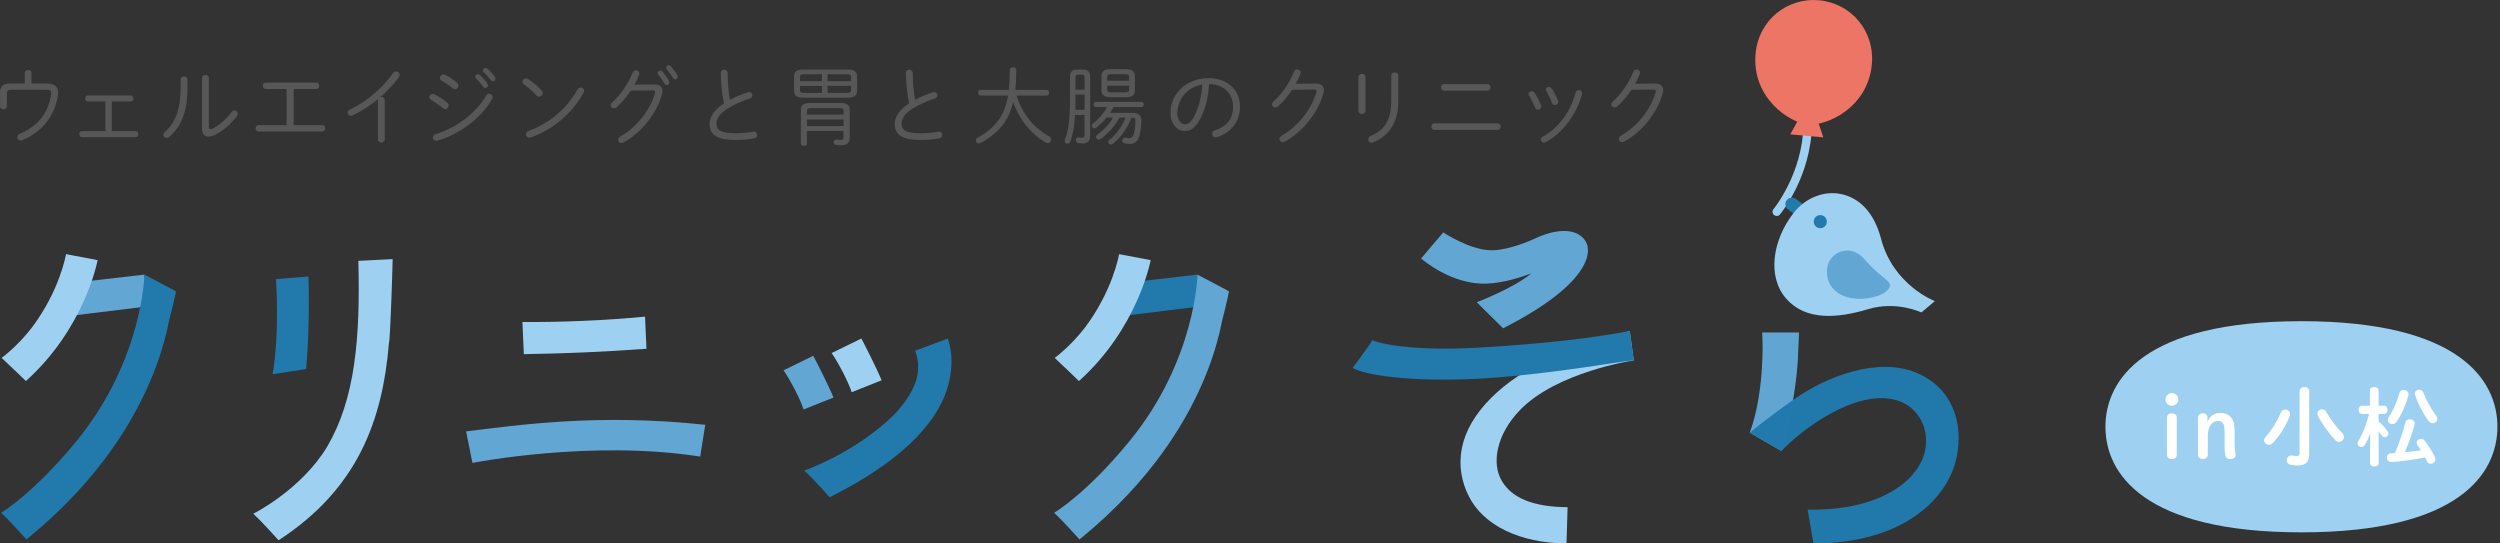<?xml version="1.0" encoding="UTF-8"?><svg id="_レイヤー_1" xmlns="http://www.w3.org/2000/svg" width="368" height="80" viewBox="0 0 368 80"><rect x="0" y="0" width="368" height="80" fill="#333333" stroke="none"/><defs><style>.cls-1{fill:#9ed1f1;}.cls-2{fill:#ec7566;}.cls-3{fill:#fff;}.cls-4{fill:#2179ac;}.cls-5{fill:#575757;}.cls-6{fill:#62a6d4;}.cls-7{opacity:.99;}</style></defs><path class="cls-1" d="M367.62,62.82c0,6.82-5.55,15.54-28.85,15.54s-28.85-8.72-28.85-15.54,5.55-15.54,28.85-15.54,28.85,8.72,28.85,15.54Z"/><polygon class="cls-6" points="9.57 41.77 21.26 40.42 21.8 45.09 9.72 46.57 9.57 41.77"/><path class="cls-4" d="M45.06,54.32l-4.93.76c1.06-6.23.5-13.93.49-14l4.78-.38c.03.31.23,7.59-.34,13.63Z"/><path class="cls-1" d="M77.11,52.13l-.21-4.73c6.01.03,12.03-.22,18.05-.79l.21,4.73c-6.06.44-12.08.71-18.05.79Z"/><path class="cls-6" d="M69.54,68.14l-.93-4.64c7.68-.93,19.45-2.67,35.2-.97l-.74,4.68c-15.99-2.51-33.35.9-33.53.93Z"/><path class="cls-6" d="M118.29,60.28c-.47-1.47-1.9-4.24-2.95-5.77l4.37-2.14c.25.45,2.29,4.42,2.98,6.15l-4.4,1.75Z"/><path class="cls-1" d="M125.37,57.74c-.47-1.47-1.9-4.24-2.95-5.77l4.37-2.14c.25.45,2.29,4.42,2.98,6.15l-4.4,1.75Z"/><path class="cls-6" d="M221.26,48.33l-3.88-3.84c3.43-1.35,6.61-3,8.02-4.25-1.3.5-3.99,1.42-6.61,1.51-5.12.18-9.43-3.54-9.6-3.71l3.26-3.83s3.79,2.55,6.99,2.63c1.81.04,4.38-.75,6.6-1.77,3.18-1.47,6.12-1.51,7.34.41,1.12,1.75.33,6.52-12.12,12.84Z"/><path class="cls-1" d="M240.5,53.05c-.11,0-11.37,1.7-16.78,7.33-3.48,3.62-4.18,7.85-2.65,10.42s4.7,3.82,9.68,3.86l-.16,5.34c-6.87-.06-12.22-2.66-14.38-6.95-2.21-4.39-1.62-9.6,3.29-14.48,4.56-4.53,10.92-7.28,20.4-9.84l.59,4.32Z"/><path class="cls-4" d="M139.52,49.84l-4.82,1.79c.03.06.88,1.97.16,4.33-.42,1.38-1.37,3.12-3.3,5.13-5.77,5.63-13.16,8.18-13.16,8.18,1.45,1.35,3.73,3.93,3.73,3.93,0,0,0,0,0,0h0c9.93-4.99,15.64-10.46,17.35-16.16,1.14-3.81.29-6.47.04-7.19Z"/><path class="cls-1" d="M9.72,37.41c-.01.07-.91,5.37-5.08,10.88-2.16,2.78-4.4,4.39-4.4,4.39,1.45,1.35,3.57,3.41,3.57,3.41,8.56-7.68,10.48-17.39,10.56-17.8l-4.65-.88Z"/><path class="cls-4" d="M22.79,54.43c1.09-2.85,1.74-5.34,2.11-7.29.75-2.87,1-4.24,1-4.24l-.47-.28s0,0,0,0l-4.17-2.19s-.23,12.58-10.02,24.52C4.84,72.74.16,75.48.16,75.48c1.45,1.35,3.73,3.93,3.73,3.93,10.82-8.8,16.2-17.95,18.88-24.93h0s.01-.03.02-.05Z"/><path class="cls-1" d="M57.3,50.28c.08-1.01.14-2.02.18-3.05.2-4.2.32-9.09.32-9.09l-5.05.26c.3,11.53-.5,20.29-4.53,27.25-3.82,6.43-10.93,9.97-10.93,9.97,1.33,1.24,3.36,3.52,3.68,3.87l.03.05s0,0,0,0c0,0,0,0,0,0,0,0,0-.01,0-.01,11.71-7.59,15.31-17.76,16.24-28.92,0-.04,0-.06.01-.1,0-.08.01-.16.02-.24Z"/><g class="cls-7"><path class="cls-6" d="M262.22,66.39l-4.66-2.7c2.05-5.48,1.99-13.01,1.82-14.75h5.44c-.18,3.05-.04,4.54-.76,9.19-.73,4.64-1.83,8.26-1.83,8.26Z"/></g><g class="cls-7"><path class="cls-4" d="M262.22,66.39c2.9-3.09,10.91-9.2,16.93-7.48,3.29.94,4.91,4.28,4.21,7.47-.93,4.26-6.47,8.85-17.28,8.63l.86,4.98c13.18,0,19.73-6.56,21.04-12.52,1.19-5.43-.8-10.54-5.97-12.64-5.63-2.29-13.16.57-17.89,3.93-3.96,2.76-6.55,4.92-6.55,4.92l4.66,2.7Z"/></g><path class="cls-1" d="M261.54,31.79c-.14,0-.28-.05-.4-.14-.26-.22-.3-.61-.08-.87.04-.05,4.29-5.22,4.42-12.48,0-.34.31-.6.63-.61.34,0,.61.29.61.63-.14,7.71-4.53,13.02-4.71,13.25-.12.15-.3.22-.47.22Z"/><path class="cls-2" d="M258.42,7.88c-.59,6.51,4.98,10.19,7.69,10.44s8.84-2.38,9.43-8.89c.44-4.86-3.06-8.96-7.78-9.39-4.73-.43-8.9,2.98-9.34,7.84Z"/><polygon class="cls-2" points="266.46 14.45 268.39 20.22 263.53 19.78 266.46 14.45"/><rect class="cls-4" x="263.59" y="28.68" width="1.93" height="3.92" rx=".96" ry=".96" transform="translate(79.41 222.08) rotate(-52.56)"/><path class="cls-1" d="M282.82,45.99s-3.64-1.75-7.84-.48c-4.51,1.36-9.21,1.73-12.08-1.58-2.85-3.3-1.92-8.71,1.13-12.6,1.8-2.3,4.57-3.27,6.96-2.77,2.64.55,4.86,2.61,5.9,6.58,1.8,6.88,7.92,9.18,7.92,9.18l-1.99,1.68Z"/><path class="cls-4" d="M268.9,32.49c.08.53-.29,1.01-.82,1.09-.53.08-1.01-.29-1.09-.82-.08-.53.29-1.01.82-1.09.53-.08,1.01.29,1.09.82"/><path class="cls-6" d="M274.45,38.16c-2.02-2.34-4.72-1.12-5.34.68s.16,4.77,3.99,5.12c2.18.2,4.94-.66,5.1-1.9.1-.8-1.4-1.17-3.75-3.9Z"/><polygon class="cls-4" points="164.58 41.77 176.27 40.42 176.81 45.09 164.73 46.57 164.58 41.77"/><path class="cls-1" d="M164.73,37.41c-.01.07-.91,5.37-5.08,10.88-2.16,2.78-4.4,4.39-4.4,4.39,1.45,1.35,3.57,3.41,3.57,3.41,8.56-7.68,10.48-17.39,10.56-17.8l-4.65-.88Z"/><path class="cls-6" d="M177.8,54.43c1.09-2.85,1.74-5.34,2.11-7.29.75-2.87,1-4.24,1-4.24l-.47-.28s0,0,0,0l-4.17-2.19s-.23,12.58-10.02,24.52c-6.39,7.8-11.08,10.53-11.08,10.53,1.45,1.35,3.73,3.93,3.73,3.93,10.82-8.8,16.2-17.95,18.88-24.93h0s.01-.03.02-.05Z"/><path class="cls-4" d="M240.5,53.05l-.59-4.32c-5.45.97-11.52,1.81-22.11,2.43-10.05.59-14.99-.65-15.8-1.1.08.1-2.89,4.1-2.89,4.1,2.16,1.27,10.24,2.17,20.09,1.49,9.87-.68,19.78-2.57,21.31-2.59Z"/><path class="cls-5" d="M7.03,12.3c.97,0,1.53.5,1.53,1.32,0,.09-.01.19-.02.29-.44,3.25-2.49,5.59-5.22,6.71-.1.04-.19.06-.26.06-.32,0-.52-.24-.52-.49,0-.18.11-.38.39-.49,2.59-1.11,4.19-3,4.59-5.8.01-.08.01-.15.01-.2,0-.35-.19-.49-.64-.49H1.68c-.49,0-.67.14-.67.53v1.9c0,.3-.25.45-.5.45s-.5-.15-.5-.45v-2.04c0-.9.48-1.3,1.46-1.3h2.18v-1.55c0-.3.25-.45.49-.45.25,0,.49.15.49.45v1.55h2.4Z"/><path class="cls-5" d="M15.5,14.94h-2.56c-.26,0-.39-.23-.39-.45,0-.21.13-.44.39-.44h6.29c.27,0,.4.23.4.44,0,.23-.14.45-.4.45h-2.77v4.36h3.51c.27,0,.4.23.4.44,0,.23-.14.45-.4.45h-7.92c-.25,0-.39-.23-.39-.45,0-.21.14-.44.39-.44h3.46v-4.36Z"/><path class="cls-5" d="M26.59,11.74c0-.32.25-.48.52-.48.24,0,.49.16.49.48v1.16c0,3.49-.9,5.69-2.66,7.23-.14.13-.29.18-.42.18-.27,0-.47-.2-.47-.45,0-.14.06-.29.23-.44,1.55-1.39,2.31-3.3,2.31-6.58v-1.08ZM30.75,18.7c0,.21.06.32.22.32.06,0,.14-.01.24-.06,1-.45,2.12-1.43,2.85-2.46.13-.18.29-.25.44-.25.27,0,.5.2.5.48,0,.11-.04.24-.14.37-.86,1.17-2.13,2.23-3.23,2.76-.33.16-.64.25-.92.25-.58,0-.97-.39-.97-1.17v-7.43c0-.33.25-.48.5-.48s.5.15.5.48v7.2Z"/><path class="cls-5" d="M42.2,13.1h-3.08c-.29,0-.44-.24-.44-.47,0-.24.15-.47.44-.47h7.44c.3,0,.44.23.44.47,0,.23-.14.47-.44.47h-3.33v5.32h4.2c.3,0,.44.23.44.47,0,.23-.14.47-.44.47h-9.36c-.29,0-.44-.24-.44-.47,0-.24.15-.47.44-.47h4.12v-5.32Z"/><path class="cls-5" d="M55.62,14.75c0-.06.01-.11.02-.16-1.13.95-2.38,1.74-3.66,2.37-.11.06-.23.09-.33.09-.29,0-.48-.21-.48-.44,0-.19.11-.38.38-.5,2.46-1.19,4.7-3.08,6.31-5.36.11-.16.28-.24.44-.24.27,0,.53.21.53.49,0,.1-.02.21-.11.33-.77,1.07-1.69,2.06-2.69,2.93h.08c.25,0,.52.16.52.5v5.74c0,.32-.25.48-.5.48s-.5-.16-.5-.48v-5.74Z"/><path class="cls-5" d="M65.8,15.08c.18.14.24.3.24.45,0,.28-.23.53-.49.53-.11,0-.24-.05-.35-.15-.57-.45-1.26-.95-1.72-1.21-.19-.11-.28-.25-.28-.4,0-.24.22-.47.52-.47.09,0,.19.03.3.08.53.26,1.22.72,1.78,1.17ZM72.03,13.79c.25,0,.48.2.48.49,0,.1-.03.2-.09.32-1.65,2.88-4.84,5.16-8,6.1-.08.03-.14.03-.2.03-.3,0-.49-.23-.49-.48,0-.2.13-.42.44-.52,2.91-.9,5.78-2.94,7.4-5.65.13-.2.29-.29.45-.29ZM67.25,12.15c.16.14.23.3.23.47,0,.28-.2.52-.48.52-.11,0-.25-.05-.38-.16-.49-.42-1.16-.86-1.61-1.12-.19-.1-.26-.25-.26-.39,0-.27.24-.52.54-.52.08,0,.15.03.24.06.5.25,1.24.72,1.73,1.15ZM69.96,11.28c0-.19.18-.35.38-.35.09,0,.18.03.27.1.38.32.82.82,1.11,1.24.08.1.1.2.1.29,0,.23-.18.39-.38.39-.11,0-.23-.05-.31-.18-.32-.45-.72-.9-1.03-1.21-.09-.09-.13-.19-.13-.28ZM71.09,10.36c0-.19.18-.35.38-.35.09,0,.19.03.28.1.33.28.81.79,1.08,1.19.06.1.1.19.1.29,0,.21-.18.39-.37.39-.1,0-.2-.05-.29-.16-.29-.39-.74-.9-1.06-1.19-.09-.09-.13-.18-.13-.26Z"/><path class="cls-5" d="M79.69,13.26c.14.14.2.3.2.44,0,.29-.24.53-.52.53-.14,0-.28-.06-.42-.2-.59-.62-1.25-1.2-1.82-1.6-.16-.11-.23-.27-.23-.4,0-.25.21-.48.5-.48.11,0,.24.03.37.11.57.37,1.31.97,1.9,1.6ZM85.47,12.88c.27,0,.52.2.52.49,0,.1-.03.2-.09.3-1.77,3.12-4.48,5.35-7.73,6.56-.09.04-.16.04-.24.04-.32,0-.52-.24-.52-.49,0-.19.13-.4.4-.5,3.09-1.16,5.57-3.22,7.19-6.1.11-.2.29-.29.47-.29Z"/><path class="cls-5" d="M96.28,12.43c.81-.01,1.24.35,1.24.97,0,.14-.02.3-.07.48-.81,2.9-3.1,5.69-5.65,7.09-.11.06-.23.09-.33.09-.28,0-.48-.21-.48-.47,0-.18.1-.38.35-.52,2.32-1.29,4.38-3.85,5.08-6.38.01-.05.03-.1.03-.15,0-.15-.11-.23-.37-.23l-3.22.03c-.63.93-1.35,1.8-2.08,2.43-.14.13-.29.18-.42.18-.26,0-.47-.2-.47-.44,0-.14.06-.3.23-.44,1.21-1.08,2.36-2.75,3.01-4.38.1-.24.29-.34.48-.34.25,0,.5.19.5.47,0,.08-.01.14-.04.21-.19.47-.42.95-.68,1.43l2.88-.03ZM96.81,10.74c0-.2.18-.35.38-.35.1,0,.2.04.29.13.34.35.73.91.98,1.35.05.09.06.18.06.25,0,.24-.19.4-.38.4-.13,0-.24-.06-.33-.21-.27-.49-.63-.97-.91-1.31-.07-.09-.1-.18-.1-.25ZM98.06,9.96c0-.19.18-.35.38-.35.1,0,.22.04.3.14.3.32.72.87.96,1.3.05.09.06.16.06.24,0,.24-.18.4-.37.4-.11,0-.23-.05-.3-.19-.25-.42-.64-.97-.93-1.29-.07-.08-.1-.16-.1-.25Z"/><path class="cls-5" d="M106.1,10.74c0-.32.24-.48.49-.48s.52.18.52.53c0,1.44.14,2.8.34,3.91.83-.45,1.77-.85,2.62-1.11.06-.03.13-.03.19-.03.29,0,.48.23.48.47,0,.19-.11.38-.39.47-1.06.33-2.33.9-3.29,1.5-1.16.73-1.6,1.53-1.6,2.19,0,.98.68,1.43,2.81,1.43.97,0,1.98-.11,2.57-.24.05-.01.09-.01.14-.01.29,0,.47.25.47.5,0,.21-.11.42-.38.48-.72.16-1.66.25-2.81.25-2.8,0-3.81-.86-3.81-2.33,0-1,.64-2.11,2.12-3.06-.28-1.26-.44-2.79-.47-4.46Z"/><path class="cls-5" d="M118.24,14.38c-.74,0-1.36-.18-1.36-1.03v-2.09c0-.68.39-1.03,1.36-1.03h6.56c.97,0,1.36.35,1.36,1.03v2.09c0,.68-.39,1.03-1.36,1.03h-6.56ZM118.35,10.93c-.48,0-.59.13-.59.44v.58h3.23v-1.02h-2.64ZM117.76,13.25c0,.3.11.43.59.43h2.64v-1.03h-3.23v.61ZM118.79,21.12c0,.24-.23.35-.45.35s-.45-.11-.45-.35v-4.91c0-.69.32-1.05,1.37-1.05h4.45c1.06,0,1.37.35,1.37,1.05v4.11c0,.78-.52,1.07-1.24,1.07-.32,0-.54-.01-.81-.06-.21-.06-.32-.24-.32-.4,0-.2.13-.39.38-.39.04,0,.08,0,.11.01.2.04.43.05.58.05.25,0,.38-.1.38-.42v-.91h-5.39v1.84ZM124.18,16.87v-.53c0-.32-.11-.43-.62-.43h-4.15c-.5,0-.62.11-.62.43v.53h5.39ZM124.18,18.56v-.97h-5.39v.97h5.39ZM125.27,11.37c0-.32-.11-.44-.59-.44h-2.86v1.02h3.46v-.58ZM121.82,12.64v1.03h2.86c.48,0,.59-.13.59-.43v-.61h-3.46Z"/><path class="cls-5" d="M133.35,10.74c0-.32.24-.48.49-.48s.52.18.52.53c0,1.44.14,2.8.34,3.91.83-.45,1.77-.85,2.62-1.11.06-.03.13-.03.19-.03.29,0,.48.23.48.47,0,.19-.11.38-.39.47-1.06.33-2.33.9-3.29,1.5-1.16.73-1.6,1.53-1.6,2.19,0,.98.68,1.43,2.81,1.43.97,0,1.98-.11,2.57-.24.05-.01.09-.01.14-.01.29,0,.47.25.47.5,0,.21-.11.42-.38.48-.72.16-1.66.25-2.81.25-2.8,0-3.81-.86-3.81-2.33,0-1,.64-2.11,2.12-3.06-.28-1.26-.44-2.79-.47-4.46Z"/><path class="cls-5" d="M149.63,14.08c.91,2.83,2.64,4.79,4.77,5.97.24.13.34.33.34.52,0,.25-.2.5-.49.5-.09,0-.19-.03-.3-.09-2.08-1.15-3.9-3.32-4.81-5.97-.34,1.44-.85,2.45-1.44,3.25-.85,1.16-2.24,2.22-3.39,2.81-.08.04-.15.05-.23.05-.25,0-.44-.21-.44-.44,0-.16.09-.34.32-.45,1.01-.52,2.27-1.5,3.03-2.55.68-.96,1.13-2.07,1.4-3.61h-4.06c-.24,0-.35-.21-.35-.42,0-.21.11-.42.35-.42h4.17c.09-.85.14-1.82.14-2.93,0-.26.24-.4.48-.4s.48.14.48.4c0,1.11-.05,2.08-.15,2.93h4.62c.24,0,.37.2.37.42,0,.2-.13.42-.37.42h-4.43Z"/><path class="cls-5" d="M158.25,16.91c-.1,1.79-.34,2.95-.69,3.88-.1.25-.29.37-.45.37-.2,0-.38-.15-.38-.4,0-.08.01-.16.05-.25.45-1.19.72-2.84.72-5.95v-3.19c0-.82.32-1.13,1.13-1.13h.71c.82,0,1.13.32,1.13,1.13v8.58c0,.83-.39,1.17-1.1,1.17-.25,0-.45-.03-.66-.06-.24-.05-.35-.24-.35-.43,0-.2.14-.42.39-.42.04,0,.13.03.15.03.11.01.25.03.39.03.24,0,.35-.09.35-.4v-2.94h-1.4ZM158.32,13.93v.64c0,.53-.01,1.06-.02,1.59h1.36v-2.23h-1.34ZM159.65,11.47c0-.39-.08-.48-.42-.48h-.5c-.34,0-.42.09-.42.48v1.72h1.34v-1.72ZM166.69,16.62c.92,0,1.32.39,1.31,1.13-.01.74-.09,1.4-.23,2.03-.23,1.05-.69,1.4-1.5,1.4-.24,0-.43,0-.73-.08-.25-.06-.35-.24-.35-.42,0-.21.15-.42.4-.42.04,0,.1,0,.14.01.21.05.33.06.5.06.34,0,.55-.14.69-.73.15-.61.21-1.36.21-1.85,0-.32-.1-.43-.58-.44-.53,1.46-1.58,2.95-2.69,3.83-.11.09-.23.13-.34.13-.22,0-.39-.16-.39-.35,0-.13.06-.25.23-.38.98-.77,1.85-1.97,2.33-3.23h-.9c-.66,1.21-1.63,2.3-2.7,3.1-.13.09-.24.13-.35.13-.23,0-.4-.18-.4-.38,0-.14.07-.28.25-.4.91-.63,1.73-1.54,2.27-2.45h-.97c-.45.56-.96,1.05-1.46,1.45-.11.09-.23.13-.34.13-.21,0-.38-.18-.38-.38,0-.13.06-.28.23-.39.78-.58,1.5-1.4,2.02-2.36h-1.64c-.23,0-.35-.19-.35-.38s.13-.38.35-.38h6.68c.24,0,.37.19.37.38s-.13.38-.37.38h-4.09c-.15.29-.32.57-.5.85h3.27ZM163.39,14.32c-.72,0-1.26-.26-1.26-1.06v-2.02c0-.69.4-1.06,1.26-1.06h2.41c.86,0,1.26.37,1.26,1.06v2.02c0,.69-.4,1.06-1.26,1.06h-2.41ZM166.21,11.37c0-.34-.15-.45-.53-.45h-2.18c-.38,0-.53.11-.53.45v.5h3.24v-.5ZM165.68,13.59c.33,0,.53-.09.53-.45v-.53h-3.24v.53c0,.34.15.45.53.45h2.18Z"/><path class="cls-5" d="M172.3,16.57c0-2.66,2.23-5.06,5.6-5.06,2.89,0,4.63,1.8,4.63,4.19,0,2.21-1.37,3.86-3.37,4.48-.08.03-.15.04-.21.04-.33,0-.52-.25-.52-.52,0-.23.13-.44.44-.54,1.73-.54,2.64-1.68,2.64-3.46s-1.24-3.29-3.53-3.33c-.14,2.32-.73,4.25-1.54,5.52-.69,1.1-1.32,1.4-2.04,1.4-1.07,0-2.09-.95-2.09-2.72ZM173.3,16.57c-.01,1.05.52,1.72,1.1,1.72.4,0,.77-.16,1.19-.83.72-1.16,1.25-2.88,1.39-5.01-2.08.35-3.63,2.02-3.67,4.12Z"/><path class="cls-5" d="M193.64,12.3c.81-.01,1.24.35,1.24.97,0,.14-.03.3-.08.48-.81,2.9-3.1,5.69-5.65,7.09-.11.06-.23.09-.33.09-.28,0-.48-.21-.48-.47,0-.18.1-.38.35-.52,2.32-1.29,4.38-3.85,5.08-6.38.01-.05.03-.1.03-.15,0-.15-.11-.23-.37-.23l-3.22.03c-.63.93-1.35,1.8-2.08,2.43-.14.13-.29.18-.42.18-.26,0-.47-.2-.47-.44,0-.14.06-.3.23-.44,1.21-1.08,2.36-2.75,3.01-4.38.1-.24.29-.34.48-.34.25,0,.5.19.5.47,0,.08-.01.14-.04.21-.19.47-.42.95-.68,1.43l2.88-.03Z"/><path class="cls-5" d="M201,16.31c0,.3-.25.47-.52.47s-.52-.16-.52-.47v-4.96c0-.32.27-.48.52-.48.26,0,.52.16.52.48v4.96ZM204.8,11.14c0-.32.27-.48.53-.48s.5.16.5.48v3.78c0,3.14-1.41,5.12-3.71,6.04-.08.04-.15.05-.23.05-.29,0-.49-.24-.49-.49,0-.2.11-.4.39-.52,1.95-.83,3-2.24,3-5.18v-3.68Z"/><path class="cls-5" d="M220.42,18.15c.32,0,.48.24.48.49s-.16.49-.48.49h-9.27c-.3,0-.45-.25-.45-.49,0-.25.15-.49.45-.49h9.27ZM218.93,12.37c.32,0,.48.24.48.49s-.16.49-.48.49h-6.36c-.3,0-.45-.25-.45-.49,0-.25.15-.49.45-.49h6.36Z"/><path class="cls-5" d="M226.84,15.43c.04.09.05.16.05.24,0,.28-.24.47-.48.47-.18,0-.37-.1-.45-.33-.23-.54-.58-1.25-.88-1.74-.05-.09-.08-.18-.08-.25,0-.23.23-.39.47-.39.15,0,.32.08.42.23.3.44.68,1.17.96,1.78ZM232.38,13.25c.25,0,.5.18.5.48,0,.04,0,.09-.01.14-.81,2.99-2.83,5.69-5.33,7.05-.1.05-.19.08-.28.08-.25,0-.44-.21-.44-.45,0-.16.08-.33.29-.44,2.3-1.27,4.1-3.7,4.81-6.47.06-.26.26-.38.47-.38ZM229.33,14.81c.03.06.04.13.04.19,0,.28-.25.47-.5.47-.16,0-.34-.09-.42-.32-.21-.59-.57-1.3-.83-1.74-.05-.09-.08-.16-.08-.23,0-.23.21-.38.45-.38.15,0,.32.06.43.23.32.45.68,1.17.91,1.78Z"/><path class="cls-5" d="M243.59,12.3c.81-.01,1.24.35,1.24.97,0,.14-.03.3-.08.48-.81,2.9-3.1,5.69-5.65,7.09-.11.06-.23.09-.33.09-.28,0-.48-.21-.48-.47,0-.18.1-.38.35-.52,2.32-1.29,4.38-3.85,5.08-6.38.01-.05.03-.1.03-.15,0-.15-.11-.23-.37-.23l-3.22.03c-.63.93-1.35,1.8-2.08,2.43-.14.13-.29.18-.42.18-.26,0-.47-.2-.47-.44,0-.14.06-.3.23-.44,1.21-1.08,2.36-2.75,3.01-4.38.1-.24.29-.34.48-.34.25,0,.5.19.5.47,0,.08-.01.14-.04.21-.19.47-.42.95-.68,1.43l2.88-.03Z"/><path class="cls-3" d="M320.65,58.8c0,.52-.42.92-.95.92s-.95-.4-.95-.92.42-.93.95-.93.95.42.95.93ZM318.97,61.5c0-.42.28-.66.73-.66s.72.25.72.66v5.41c0,.4-.26.66-.72.66s-.73-.24-.73-.66v-5.41Z"/><path class="cls-3" d="M324.95,62.11c.21-.77,1.01-1.32,1.79-1.32s1.21.16,1.6.58c.42.45.59.97.59,2.14v1.9c0,.47.04,1.02.14,1.39.01.06.01.16.01.21,0,.32-.33.55-.82.55-.37,0-.57-.15-.66-.45-.11-.42-.14-.95-.14-1.58v-1.83c0-.95-.1-1.25-.24-1.41-.16-.2-.38-.32-.69-.32-.86,0-1.54.76-1.54,2.07v2.86c0,.4-.28.66-.72.66s-.73-.24-.73-.66v-5.42c0-.38.3-.64.72-.64s.68.26.68.64v.62Z"/><path class="cls-3" d="M336.39,60.28c.35,0,.71.25.71.66,0,.08-.01.18-.05.28-.54,1.42-1.49,2.94-2.51,4.01-.18.18-.37.25-.55.25-.37,0-.71-.3-.71-.67,0-.16.08-.35.24-.53.86-.91,1.68-2.27,2.22-3.55.13-.32.39-.44.66-.44ZM339.91,66.92c0,1.06-.5,1.6-1.7,1.6-.32,0-.69-.04-1.11-.13-.33-.08-.48-.35-.48-.64,0-.35.23-.71.66-.71.05,0,.1,0,.15.01.25.05.48.08.64.08.31,0,.43-.1.43-.48v-9.08c0-.4.35-.6.71-.6s.71.2.71.6v9.34ZM344.75,63.71c.2.2.28.42.28.61,0,.4-.34.73-.72.73-.19,0-.38-.06-.54-.24-.93-.96-1.98-2.41-2.57-3.62-.05-.11-.08-.21-.08-.31,0-.37.34-.63.69-.63.23,0,.47.11.62.39.52.93,1.45,2.21,2.32,3.08Z"/><path class="cls-3" d="M347.67,60.93c-.32,0-.48-.3-.48-.61s.16-.6.47-.6h1.19v-2.26c0-.33.33-.49.64-.49s.64.16.64.49v2.26h.83c.32,0,.48.3.48.6s-.16.61-.48.61h-.83v1.1c.45.38.94.92,1.31,1.42.1.14.14.27.14.38,0,.31-.28.53-.55.53-.16,0-.34-.08-.45-.25-.13-.2-.28-.42-.44-.62v4.64c0,.37-.32.54-.64.54s-.64-.18-.64-.54v-1.76l.04-2.56c-.23.62-.5,1.21-.82,1.71-.13.2-.3.29-.48.29-.29,0-.57-.24-.57-.55,0-.11.04-.23.11-.35.66-1.05,1.2-2.39,1.59-3.97h-1.05ZM354.06,62.19c.09-.33.37-.48.66-.48.35,0,.72.23.72.63,0,.06,0,.13-.02.2-.37,1.34-.84,2.68-1.44,4.03.79-.08,1.6-.16,2.39-.29-.18-.27-.35-.53-.53-.77-.08-.11-.11-.23-.11-.33,0-.33.3-.59.64-.59.19,0,.39.08.54.28.53.67,1.11,1.59,1.5,2.41.05.11.08.21.08.31,0,.39-.35.68-.69.68-.21,0-.43-.11-.55-.38-.09-.19-.18-.37-.28-.55-1.69.33-3.33.54-4.54.64-.05,0-.33.03-.44.03-.42,0-.64-.34-.64-.67,0-.3.19-.59.59-.62l.6-.04c.66-1.56,1.15-3.01,1.53-4.5ZM353.81,57.4c.35,0,.73.25.73.63,0,.06-.01.11-.03.18-.39,1.44-1,2.8-1.75,3.89-.16.24-.38.33-.61.33-.35,0-.68-.25-.68-.62,0-.14.05-.29.15-.44.68-.97,1.18-2.16,1.58-3.52.09-.32.34-.45.6-.45ZM358.78,61.64c0,.38-.32.66-.68.66-.21,0-.44-.1-.63-.35-.81-1.1-1.53-2.5-1.97-3.81-.03-.08-.04-.15-.04-.21,0-.35.32-.58.64-.58.25,0,.52.14.64.47.4,1.06,1.07,2.32,1.84,3.33.13.18.19.34.19.5Z"/></svg>